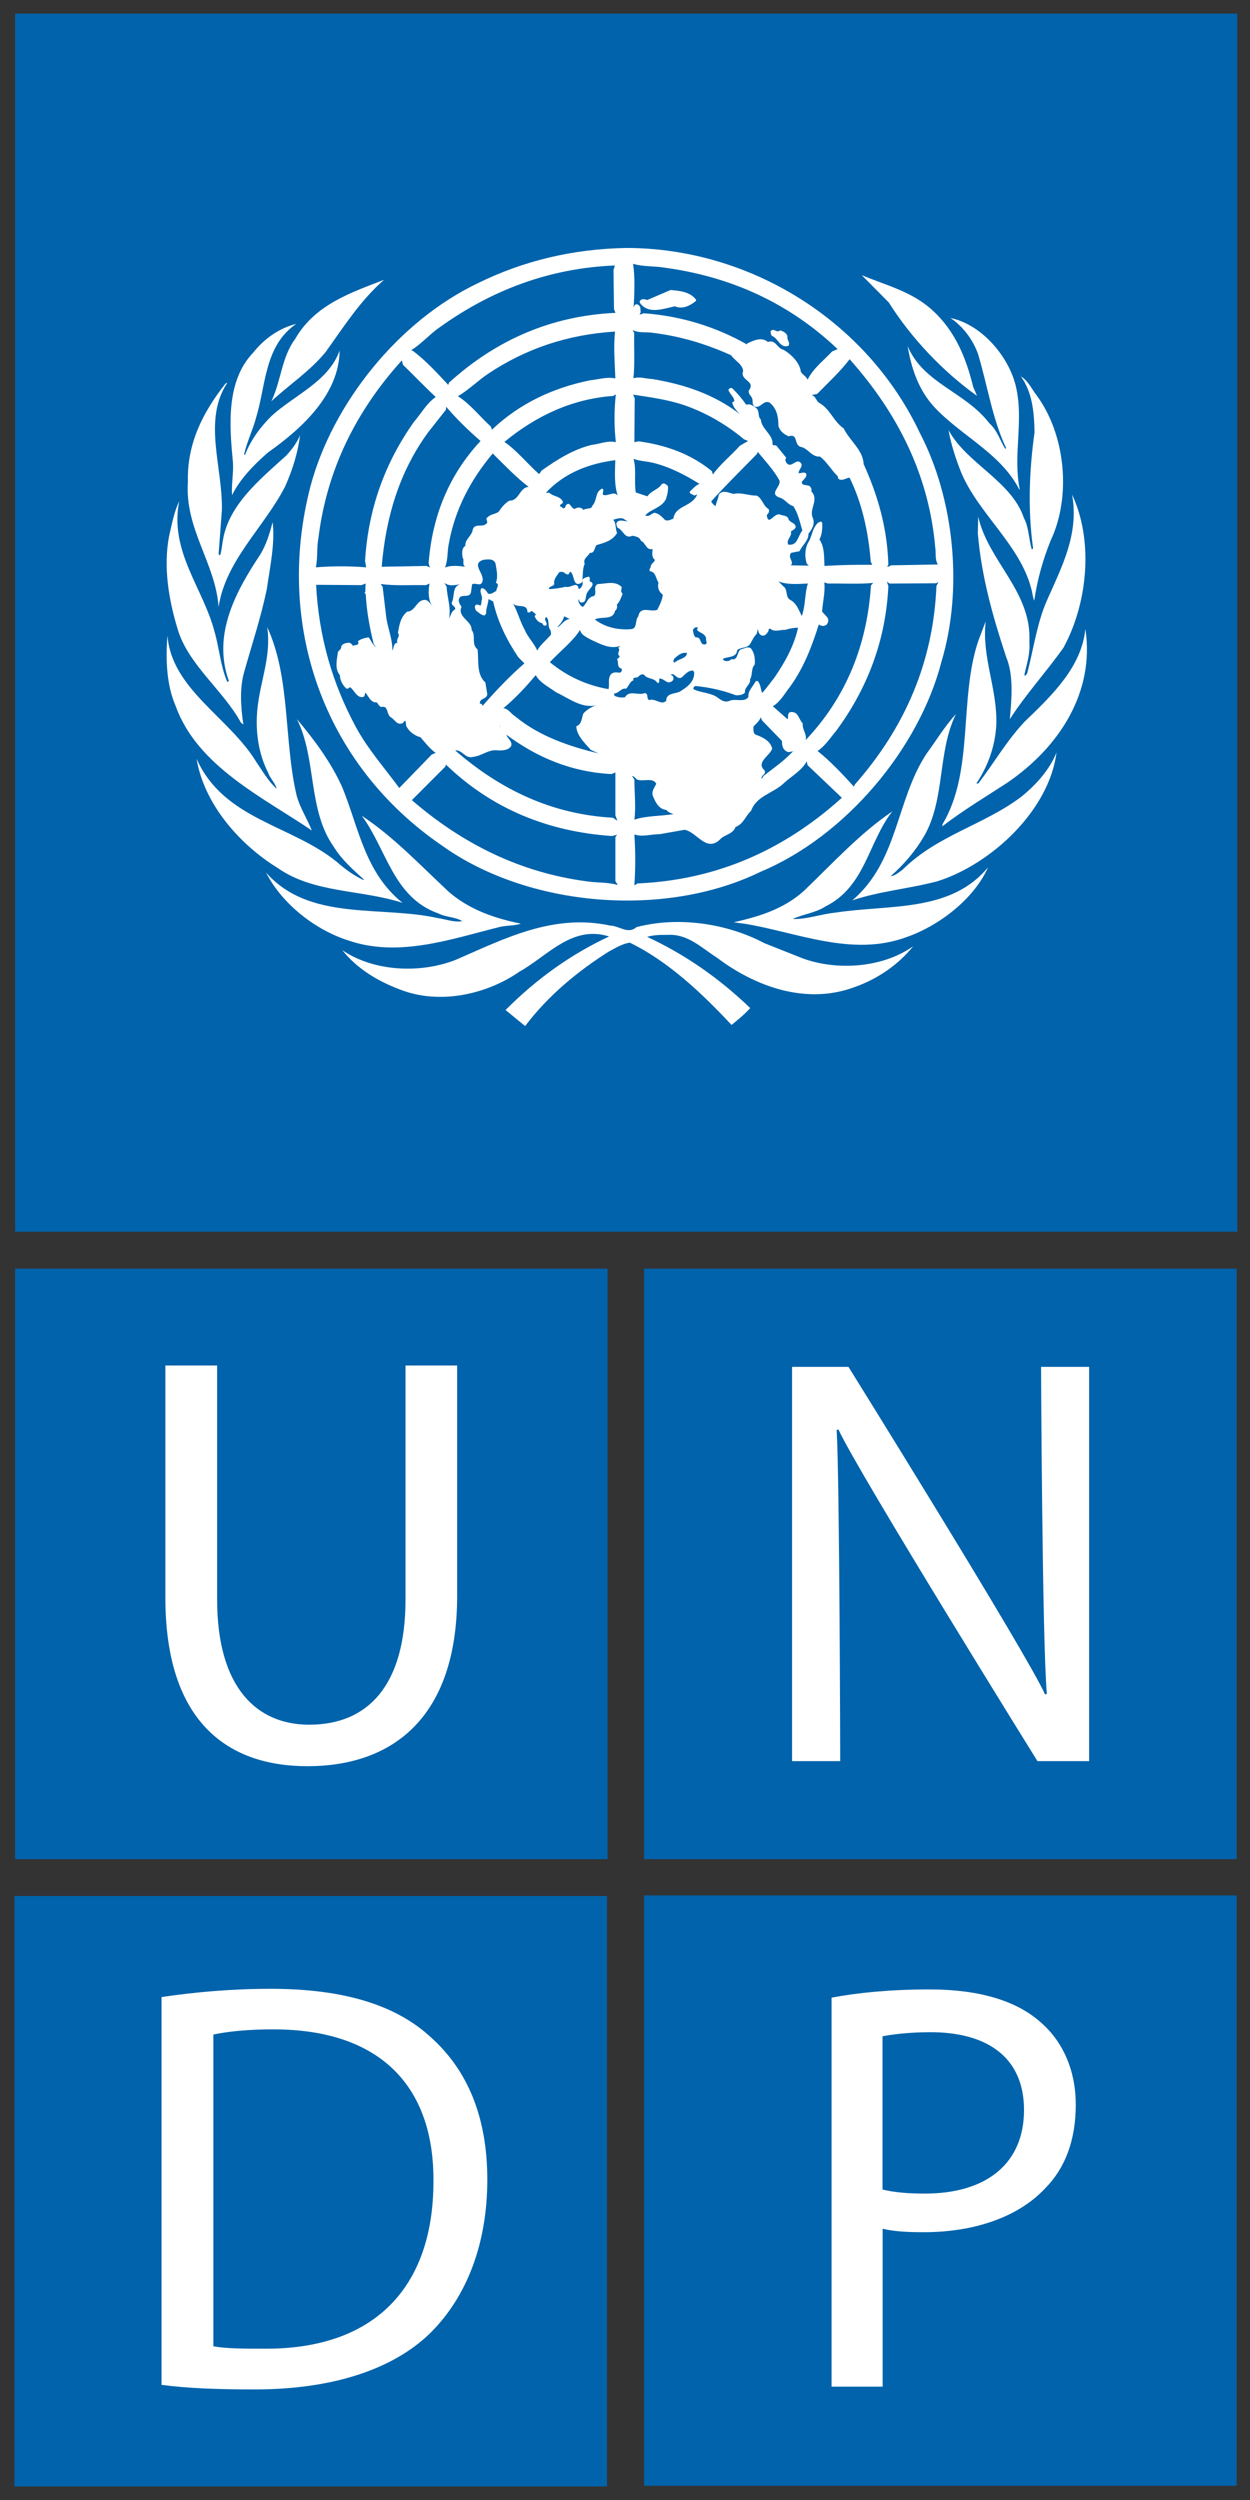 <?xml version="1.0" encoding="UTF-8"?>
<svg xmlns="http://www.w3.org/2000/svg" width="46" height="92" viewBox="0 0 46 92" fill="none">
  <rect x="0" y="0" width="46" height="92" fill="#333333" stroke="none"/>
  <g clip-path="url(#clip0_4677_38183)">
    <path d="M22.359 46.688H0.555V68.416H22.359V46.688Z" fill="#0063AC"></path>
    <path d="M6.086 50.25V58.796C6.086 63.318 8.331 64.996 11.315 64.996C14.467 64.996 16.823 63.184 16.823 58.731V50.25H14.923V58.86C14.923 62.052 13.518 63.469 11.379 63.469C9.435 63.469 7.99 62.089 7.99 58.86V50.25H6.086Z" fill="white"></path>
    <path d="M45.508 46.688H23.703V68.416H45.508V46.688Z" fill="#0063AC"></path>
    <path d="M30.92 64.81C30.92 64.81 30.898 54.456 30.789 52.626L30.855 52.605C31.571 54.175 38.178 64.81 38.178 64.81H40.08V50.301H38.311C38.311 50.301 38.353 60.397 38.524 62.336L38.458 62.355C37.788 60.851 31.224 50.301 31.224 50.301H29.148V64.81H30.92V64.81Z" fill="white"></path>
    <path d="M45.508 69.75H23.703V91.477H45.508V69.75Z" fill="#0063AC"></path>
    <path d="M38.294 74.418C37.426 73.643 36.069 73.211 34.208 73.211C32.698 73.211 31.509 73.342 30.602 73.514V87.829H32.481V82.017C32.917 82.124 33.432 82.145 33.995 82.145C35.832 82.145 37.45 81.6 38.442 80.552C39.2 79.794 39.588 78.761 39.588 77.451C39.588 76.157 39.091 75.105 38.294 74.418Z" fill="white"></path>
    <path d="M34.034 80.724C33.427 80.724 32.887 80.68 32.477 80.574V74.936C32.801 74.871 33.427 74.785 34.247 74.785C36.321 74.785 37.684 75.705 37.684 77.647C37.684 79.603 36.321 80.724 34.034 80.724Z" fill="#0063AC"></path>
    <path d="M22.337 69.773H0.531V91.501H22.337V69.773Z" fill="#0063AC"></path>
    <path d="M15.861 74.977C14.586 73.793 12.666 73.188 9.965 73.188C8.473 73.188 7.116 73.318 5.945 73.492V87.763C6.918 87.892 8.021 87.931 9.381 87.931C12.209 87.931 14.457 87.206 15.843 85.848C17.178 84.516 17.933 82.573 17.933 80.208C17.933 77.861 17.178 76.16 15.861 74.977Z" fill="white"></path>
    <path d="M9.751 86.432C9.014 86.432 8.326 86.432 7.852 86.343V74.871C8.349 74.765 9.084 74.68 10.053 74.68C14.028 74.68 15.975 76.811 15.951 80.273C15.951 84.19 13.768 86.451 9.751 86.432Z" fill="#0063AC"></path>
    <path d="M45.531 0.5H0.555V45.326H45.531V0.5Z" fill="#0063AC"></path>
    <path d="M39.134 23.838C38.504 24.726 37.744 25.558 37.161 26.466C37.226 25.749 37.312 24.865 37.029 24.183C36.545 22.72 36.119 21.234 35.984 19.627L35.998 19.012C36.364 20.654 37.983 21.784 37.88 23.624C37.917 24.072 37.778 24.447 37.696 24.841L37.724 24.87L37.798 24.788C38.037 23.886 38.157 22.935 38.529 22.093C39.061 20.882 39.721 19.659 39.451 18.195C40.259 19.921 40.017 22.225 39.134 23.838Z" fill="white"></path>
    <path d="M38.141 14.539C39.204 15.973 39.439 18.253 38.663 19.896C38.379 20.594 38.172 21.336 38.06 22.106C38.003 21.975 37.992 21.796 37.946 21.646C37.524 20.04 35.997 18.893 35.367 17.376C35.17 16.879 35.001 16.367 34.906 15.828C35.575 17.064 37.229 17.704 37.681 19.066C37.867 19.413 37.857 19.841 37.968 20.212C37.992 20.212 38.017 20.194 38.017 20.171C37.819 18.766 37.877 17.297 38.071 15.913C38.059 15.16 37.987 14.432 37.567 13.852C37.836 14.007 37.959 14.306 38.141 14.539Z" fill="white"></path>
    <path d="M37.395 14.266C37.675 15.52 37.27 16.744 37.527 18.011L37.514 18.021C36.83 16.679 35.374 16.046 34.373 14.97C33.791 14.331 33.541 13.553 33.398 12.73C33.972 14.11 35.517 14.415 36.405 15.573C36.704 15.841 36.802 16.213 36.993 16.519L37.024 16.486C36.512 15.4 36.339 14.175 35.989 13.018C35.806 12.516 35.452 12.02 34.977 11.703C36.143 11.942 37.154 13.154 37.395 14.266Z" fill="white"></path>
    <path d="M34.278 11.386C35.157 12.168 35.554 13.184 35.813 14.236L35.955 14.569C34.679 13.657 33.523 12.425 32.707 11.13L31.711 10.125C32.587 10.495 33.529 10.716 34.278 11.386Z" fill="white"></path>
    <path d="M17.602 10.414C19.262 9.598 21.078 9.16 23.055 9.125C27.573 9.131 31.89 11.774 33.856 15.943C35.102 18.338 35.456 21.637 34.649 24.341C33.827 27.536 31.129 30.768 27.988 32.082C24.453 33.808 19.428 33.377 16.276 31.125C11.895 28.135 10.103 22.978 11.427 17.89C12.232 14.869 14.646 11.818 17.602 10.414Z" fill="white"></path>
    <path d="M14.133 10.297C13.252 11.066 12.64 12.04 11.988 12.948C11.4 13.669 10.652 14.147 9.984 14.769C10.345 14.028 10.359 13.144 10.868 12.464C11.594 11.202 12.936 10.761 14.133 10.297Z" fill="white"></path>
    <path d="M9.321 12.973C9.745 12.442 10.291 12.072 10.902 11.918C9.719 12.728 9.793 14.186 9.415 15.4C9.295 15.846 9.086 16.261 8.984 16.718L9.016 16.743C9.214 16.222 9.561 15.734 9.99 15.31C10.836 14.534 12.084 14.05 12.498 12.902C12.48 14.497 11.142 15.749 9.867 16.647C9.336 17.107 8.829 17.633 8.54 18.222C8.51 17.823 8.602 17.417 8.571 16.988C8.433 15.596 8.332 14.006 9.321 12.973Z" fill="white"></path>
    <path d="M6.915 17.735C6.877 16.325 7.464 15.173 8.294 14.122C8.314 14.11 8.334 14.086 8.363 14.09C7.453 15.47 8.205 17.209 8.165 18.78L8.045 20.386C8.06 20.397 8.06 20.445 8.104 20.427C8.158 20.25 8.171 20.058 8.205 19.872C8.421 18.576 9.549 17.657 10.538 16.761C10.75 16.53 10.93 16.288 11.041 16.017C10.964 16.66 10.759 17.311 10.489 17.909C9.723 19.401 8.301 20.625 8.045 22.333C7.92 20.698 6.797 19.473 6.915 17.735Z" fill="white"></path>
    <path d="M6.22 19.743C6.322 19.302 6.404 18.846 6.595 18.441C6.227 20.306 7.487 21.648 7.9 23.267C8.073 23.869 8.117 24.521 8.362 25.088C8.386 25.1 8.406 25.075 8.422 25.058C7.805 23.338 8.691 21.743 9.583 20.399C9.8 20.034 9.927 19.628 10.033 19.212C10.128 19.988 9.933 20.885 9.817 21.69C9.603 22.717 9.279 23.689 8.997 24.689C8.81 25.308 8.859 26.013 8.956 26.664L8.866 26.593C8.209 25.392 6.917 24.455 6.535 23.142C6.216 22.096 6.006 20.885 6.22 19.743Z" fill="white"></path>
    <path d="M6.163 23.383C6.308 25.361 8.442 26.406 9.432 28.041C9.666 28.377 9.869 28.746 10.18 29.026C10.131 28.818 9.935 28.638 9.862 28.424C9.514 27.737 9.39 26.92 9.473 26.089C9.571 25.079 9.994 24.141 9.833 23.078C10.701 24.948 10.438 27.279 10.923 29.302C11.05 29.744 11.307 30.138 11.475 30.562C9.688 29.349 7.254 28.196 6.462 25.975C6.128 25.21 6.092 24.261 6.163 23.383Z" fill="white"></path>
    <path d="M7.234 27.922C8.231 30.167 10.722 30.353 12.397 31.72C12.701 31.989 13.029 32.222 13.373 32.385L13.391 32.365C13.005 32.019 12.564 31.625 12.293 31.177C11.317 29.822 11.66 27.922 10.928 26.465C11.594 27.258 12.199 28.081 12.601 28.985C13.2 30.455 13.427 32.114 14.814 33.226C13.311 32.736 11.558 32.874 10.238 31.954C8.795 31.07 7.505 29.571 7.234 27.922Z" fill="white"></path>
    <path d="M9.789 32.109C11.382 33.919 13.993 33.315 16.118 33.787C16.416 33.83 16.695 33.948 17.013 33.9C16.76 33.739 16.408 33.758 16.131 33.614C14.465 33.027 14.219 31.23 13.313 30.02C14.472 30.784 15.44 31.815 16.509 32.814C17.277 33.481 18.197 33.791 19.168 33.991C18.936 34.074 18.629 34.05 18.378 34.115C16.634 34.547 14.691 35.245 12.839 34.616C11.636 34.24 10.394 33.292 9.789 32.109Z" fill="white"></path>
    <path d="M31.45 36.325C29.652 36.995 27.775 36.296 26.372 35.234C25.805 34.874 25.302 34.355 24.563 34.405C24.299 34.398 24.039 34.41 23.814 34.476C25.18 35.109 26.447 35.98 27.608 37.097C27.411 37.318 27.16 37.526 26.92 37.718C25.804 36.52 24.563 35.363 23.178 34.69C22.91 34.725 22.65 34.887 22.407 35.016C21.278 35.728 20.162 36.644 19.326 37.76L18.604 37.169C19.756 36.011 21.028 35.109 22.416 34.462C21.052 34.033 20.16 35.172 19.123 35.753C17.911 36.595 16.173 36.99 14.708 36.41C13.923 36.112 13.165 35.675 12.594 34.964C13.746 35.753 15.458 35.837 16.766 35.324C18.523 34.565 20.341 33.604 22.457 34.062C22.79 34.069 23.113 34.397 23.425 34.117C24.995 33.71 26.773 33.992 28.129 34.708L29.524 35.263C30.82 35.74 32.498 35.61 33.607 34.82C33.038 35.53 32.259 36.039 31.45 36.325Z" fill="white"></path>
    <path d="M33.383 34.477C31.36 35.236 29.331 34.306 27.396 33.993L27.023 33.944V33.935C27.947 33.725 28.845 33.45 29.583 32.785C30.667 31.747 31.631 30.679 32.838 29.859C31.943 31.001 31.85 32.624 30.374 33.359C30.007 33.598 29.548 33.639 29.169 33.821C29.709 33.833 30.2 33.639 30.734 33.586C32.713 33.278 34.977 33.593 36.362 31.914C35.845 33.083 34.559 34.065 33.383 34.477Z" fill="white"></path>
    <path d="M34.501 32.429C33.473 32.704 32.37 32.793 31.367 33.133C33.064 31.683 32.97 29.437 34.102 27.728C34.46 27.243 34.76 26.734 35.18 26.277C34.493 27.657 34.79 29.442 34 30.78C33.694 31.308 33.257 31.824 32.775 32.244C32.934 32.235 33.072 32.101 33.208 32.011C34.497 30.732 36.176 30.373 37.566 29.334C38.123 28.891 38.635 28.314 38.88 27.688C38.615 29.806 36.499 31.795 34.501 32.429Z" fill="white"></path>
    <path d="M37.052 28.815C36.255 29.334 35.446 29.816 34.68 30.407V30.339C35.856 28.392 35.279 25.72 36.002 23.584L36.273 22.867C36.124 24.198 36.704 25.327 36.665 26.665C36.621 27.472 36.358 28.188 35.931 28.832H36.002C36.578 28.081 37.029 27.281 37.701 26.563C38.744 25.561 39.804 24.534 39.942 23.142C40.295 25.464 38.989 27.499 37.052 28.815Z" fill="white"></path>
    <path d="M28.026 28.659L28.11 28.544C28.47 28.264 28.859 27.999 29.177 27.654H29.22C29.145 27.631 29.055 27.702 28.974 27.667C28.803 27.59 28.776 27.439 28.776 27.267L28.039 26.507L27.999 26.395C27.942 26.538 27.833 26.627 27.728 26.733C27.733 26.83 27.698 26.975 27.813 27.039C28.052 27.117 28.363 27.273 28.417 27.553C28.32 27.817 27.817 28.055 28.128 28.342C28.229 28.484 27.986 28.538 28.026 28.659Z" fill="#0063AC"></path>
    <path d="M23.745 18.965C23.884 19.041 23.96 18.9 24.078 18.87C24.243 18.887 24.373 19.032 24.476 19.138C24.582 19.185 24.686 19.12 24.781 19.085C24.849 18.589 25.472 18.66 25.657 18.196L25.543 18.238C25.495 18.171 25.376 18.2 25.383 18.094C25.483 17.995 25.616 17.847 25.741 17.807C25.204 17.471 24.646 17.184 24.033 17.031C23.793 16.975 23.54 16.969 23.312 16.887C23.428 17.227 23.327 17.728 23.398 18.124L23.827 18.265C23.956 18.057 24.231 18.018 24.35 17.819C24.427 17.753 24.517 17.819 24.579 17.89C24.599 18.051 24.555 18.212 24.506 18.367C24.344 18.691 23.96 18.73 23.745 18.965Z" fill="#0063AC"></path>
    <path d="M30.133 22.978C29.88 23.779 29.586 24.561 29.082 25.26C28.886 25.51 28.691 25.858 28.438 25.988L28.981 26.466C29.01 26.437 28.993 26.388 29.001 26.348C29.001 26.276 29.035 26.192 29.125 26.202C29.387 26.197 29.392 26.478 29.543 26.622C29.512 26.849 29.711 27.028 29.645 27.238C31.156 25.648 31.912 23.702 32.051 21.546L32.133 21.451C31.593 21.503 31.024 21.466 30.468 21.474L30.335 21.434C30.373 21.797 30.275 22.149 30.253 22.508L30.447 22.721C30.505 22.805 30.484 22.931 30.407 22.996C30.322 23.052 30.215 23.046 30.133 22.978Z" fill="#0063AC"></path>
    <path d="M28.687 17.691C28.486 17.31 28.163 16.97 27.885 16.629L27.857 16.703C27.304 17.274 26.698 17.865 26.172 18.452C26.206 18.522 26.265 18.589 26.335 18.624C26.356 18.482 26.436 18.355 26.449 18.206C26.59 18.01 26.809 18.134 26.993 18.176C27.28 18.11 27.55 18.243 27.844 18.238C28.061 18.343 28.079 18.619 28.277 18.726C28.331 18.802 28.288 18.894 28.216 18.953C28.277 19.401 28.491 18.833 28.72 18.942C28.814 18.977 28.935 18.965 29.005 19.066C29.041 19.251 29.27 19.217 29.282 19.394C29.263 19.483 29.168 19.508 29.104 19.557C29.162 19.735 28.924 19.848 29.005 20.039C29.353 20.105 29.366 19.704 29.526 19.526C29.437 19.217 29.371 18.899 29.193 18.624C28.996 18.583 28.877 18.349 28.677 18.308C28.294 18.157 28.738 17.92 28.687 17.691Z" fill="#0063AC"></path>
    <path d="M23.346 30.164C23.79 30.014 24.306 30.037 24.785 29.959C24.691 29.924 24.593 29.902 24.521 29.805C24.24 29.786 24.106 29.496 24.019 29.272C23.976 29.113 24.086 28.981 24.151 28.843C24.032 28.599 23.66 28.775 23.442 28.688C23.383 28.639 23.34 28.567 23.258 28.555L23.346 28.688C23.346 29.178 23.406 29.679 23.346 30.164Z" fill="#0063AC"></path>
    <path d="M23.728 25.505C23.884 25.534 23.773 25.703 23.888 25.763C24.133 25.684 24.322 25.97 24.517 25.791C24.507 25.51 24.826 25.534 24.998 25.462C25.27 25.302 25.574 25.086 25.544 24.728L25.498 24.676C25.313 24.676 25.218 24.818 25.084 24.931C24.912 25.028 24.828 24.752 24.692 24.818C24.698 24.848 24.728 24.861 24.754 24.871C24.786 24.915 24.8 25.003 24.754 25.047C24.548 25.231 24.453 24.954 24.26 24.972V25.047C24.267 25.086 24.248 25.153 24.19 25.128C24.067 24.931 23.823 25.003 23.702 24.831C23.627 24.789 23.552 24.843 23.499 24.89C23.458 24.98 23.265 24.879 23.313 25.035C23.165 25.087 23.148 25.247 23.039 25.344C22.851 25.312 22.77 25.523 22.594 25.519C22.612 25.553 22.594 25.614 22.646 25.618C22.756 25.666 22.864 25.677 22.997 25.66C23.175 25.375 23.476 25.613 23.728 25.505Z" fill="#0063AC"></path>
    <path d="M25.5 23.172C25.509 23.261 25.522 23.38 25.598 23.456C25.831 23.422 25.732 23.744 25.945 23.716C26.067 23.68 25.954 23.578 25.987 23.5C25.954 23.32 25.778 23.302 25.657 23.194C25.644 23.16 25.67 23.129 25.685 23.101C25.598 23.052 25.556 23.107 25.5 23.172Z" fill="#0063AC"></path>
    <path d="M25.229 14.928C24.621 14.714 23.958 14.622 23.297 14.523L23.358 14.654L23.345 16.271L23.503 16.241C24.495 16.377 25.405 16.696 26.193 17.334L26.236 17.46C26.501 17.083 26.91 16.76 27.227 16.403L27.529 16.229L27.384 16.17C26.724 15.621 26.008 15.205 25.229 14.928Z" fill="#0063AC"></path>
    <path d="M14.081 21.593L14.212 22.693C14.264 23.116 14.452 23.522 14.438 23.94C14.504 23.851 14.463 23.67 14.626 23.653C14.558 23.522 14.751 23.409 14.643 23.295C14.696 23.009 14.73 22.715 14.985 22.508C15.292 22.494 15.315 22.093 15.621 22.075C15.776 22.069 15.872 22.278 15.941 22.35C15.746 22.119 15.757 21.736 15.806 21.473L15.674 21.534C15.116 21.521 14.536 21.566 14.008 21.491L14.081 21.593Z" fill="#0063AC"></path>
    <path d="M24.824 24.386C24.966 24.237 25.269 24.244 25.282 24.029C25.073 23.996 24.966 24.111 24.824 24.225C24.804 24.27 24.739 24.354 24.824 24.386Z" fill="#0063AC"></path>
    <path d="M28.641 21.391L28.824 21.574C29.009 21.7 28.886 21.967 29.081 22.076C29.314 22.194 29.4 22.464 29.503 22.667C29.538 22.614 29.538 22.548 29.557 22.494C29.64 22.166 29.627 21.796 29.729 21.473C29.369 21.491 28.954 21.526 28.641 21.391Z" fill="#0063AC"></path>
    <path d="M26.223 25.574C26.426 25.627 26.566 25.88 26.821 25.802C27.038 25.681 27.398 25.873 27.541 25.646C27.518 25.425 27.71 25.264 27.807 25.073L27.877 25.055C27.998 25.179 27.991 25.367 28.046 25.502C28.212 25.324 28.344 25.126 28.495 24.942C28.89 24.368 29.227 23.753 29.369 23.098C29.209 23.103 29.046 23.13 28.898 23.179C28.723 23.169 28.513 23.269 28.363 23.149C28.311 23.103 28.273 23.174 28.281 23.222C28.219 23.312 28.158 23.424 28.021 23.383C27.913 23.335 27.913 23.222 27.877 23.138C27.883 23.205 27.86 23.264 27.847 23.323C27.723 23.453 27.678 23.581 27.59 23.723C27.464 23.861 27.261 23.812 27.128 23.926C27.103 24.213 26.786 24.152 26.606 24.244C26.594 24.279 26.636 24.284 26.654 24.315C26.739 24.338 26.853 24.338 26.912 24.255C27.164 24.322 27.11 24.005 27.256 23.896C27.381 23.879 27.501 23.772 27.63 23.857C27.765 24.016 27.794 24.249 27.775 24.458C27.63 24.6 27.705 24.834 27.602 25.002C27.625 25.2 27.385 25.288 27.416 25.486C27.34 25.574 27.206 25.588 27.086 25.588C26.615 25.409 26.115 25.294 25.588 25.245C25.54 25.264 25.51 25.306 25.517 25.36C25.734 25.474 25.996 25.48 26.223 25.574Z" fill="#0063AC"></path>
    <path d="M22.646 30.808L22.708 30.717L22.522 30.766C20.184 30.606 18.117 29.782 16.41 28.137L16.39 28.209L15.156 29.445C17.025 31.059 19.135 32.099 21.544 32.427C21.929 32.492 22.368 32.456 22.737 32.57L22.646 32.427V30.808Z" fill="#0063AC"></path>
    <path d="M20.234 24.369C20.878 24.896 21.596 25.222 22.394 25.361C22.435 25.2 22.37 24.997 22.454 24.86C22.514 24.727 22.674 24.733 22.796 24.756C22.867 24.751 22.911 24.662 22.867 24.6C22.694 24.567 22.773 24.375 22.711 24.267C22.72 24.208 22.82 24.22 22.796 24.141C22.674 24.046 22.854 23.94 22.753 23.838C22.782 23.817 22.805 23.782 22.835 23.762C22.472 23.914 22.085 23.693 21.765 23.551C21.607 23.459 21.38 23.373 21.346 23.18C21.089 23.598 20.594 23.98 20.234 24.369Z" fill="#0063AC"></path>
    <path d="M19.612 22.508C19.554 22.477 19.546 22.485 19.498 22.536C19.47 22.536 19.433 22.544 19.41 22.526C19.41 22.185 19.026 22.389 18.883 22.211C19.05 22.518 19.14 22.872 19.312 23.181C19.422 23.456 19.66 23.672 19.769 23.941C19.883 23.726 20.111 23.553 20.274 23.355C20.285 23.267 20.266 23.188 20.215 23.123C20.164 22.996 20.213 22.819 20.114 22.712C19.961 22.765 20.171 22.92 20.104 23.011C20.038 23.052 19.966 22.996 19.961 22.937C19.822 22.915 19.714 22.793 19.672 22.668C19.787 22.597 19.643 22.567 19.612 22.508Z" fill="#0063AC"></path>
    <path d="M20.763 22.68C20.725 22.828 20.625 22.958 20.516 23.067L20.534 23.078C20.678 22.976 20.783 22.793 20.967 22.781L20.763 22.68Z" fill="#0063AC"></path>
    <path d="M22.504 28.486C21.046 28.414 19.771 27.883 18.637 27.039C18.673 27.182 18.864 27.275 18.811 27.453C18.708 27.615 18.499 27.618 18.333 27.615C17.989 27.56 17.736 27.818 17.416 27.852C17.121 27.943 17.019 27.584 16.75 27.615C18.415 29.064 20.32 29.971 22.552 30.092L22.72 30.205L22.646 30.003V28.425L22.504 28.486Z" fill="#0063AC"></path>
    <path d="M16.032 27.707C15.827 27.563 15.646 27.331 15.475 27.132C15.277 27.079 15.071 26.942 14.971 26.752C14.912 26.684 14.966 26.568 14.9 26.519L14.825 26.608C14.616 26.709 14.541 26.494 14.397 26.406C14.209 26.305 14.301 25.952 14.047 26.017C13.953 26.012 13.922 25.904 13.862 25.846C13.63 25.868 13.569 25.611 13.442 25.487C13.418 25.54 13.442 25.611 13.371 25.647C13.13 25.701 13.049 25.409 12.884 25.288C12.842 25.306 12.813 25.356 12.751 25.343C12.61 25.218 12.513 25.037 12.506 24.842C12.309 24.617 12.399 24.267 12.436 23.998C12.472 23.926 12.575 23.886 12.555 23.796C12.61 23.67 12.742 23.658 12.868 23.652C12.916 23.677 12.964 23.723 12.987 23.767C13.065 23.718 13.24 23.771 13.173 23.598C13.274 23.509 13.426 23.478 13.564 23.454C13.66 23.575 13.706 23.712 13.834 23.824L13.751 23.694C13.607 23.108 13.493 22.512 13.46 21.878C13.467 21.843 13.386 21.825 13.431 21.79L13.443 21.807C13.45 21.675 13.44 21.562 13.46 21.473L13.299 21.533L11.633 21.521C11.729 23.431 12.237 25.169 13.102 26.765C13.527 27.552 14.15 28.262 14.694 28.998L15.887 27.767L16.032 27.707Z" fill="#0063AC"></path>
    <path d="M17.948 13.764C17.576 14.02 17.235 14.355 16.852 14.582C17.296 14.861 17.661 15.33 18.062 15.697L18.104 15.812C19.125 14.839 20.364 14.272 21.702 13.997C22.017 13.965 22.337 13.859 22.645 13.926C22.624 13.357 22.573 12.766 22.633 12.203C20.896 12.306 19.342 12.831 17.948 13.764Z" fill="#0063AC"></path>
    <path d="M16.519 19.997C16.454 20.284 16.491 20.617 16.375 20.887C16.587 20.79 16.891 20.828 17.125 20.857C16.988 20.786 17.103 20.613 17.022 20.516C17.005 20.369 16.979 20.183 17.125 20.086C17.108 19.841 17.369 19.716 17.396 19.495C17.46 19.245 17.747 19.414 17.887 19.281C17.977 19.232 17.898 19.15 17.898 19.084C18.018 18.921 18.205 18.929 18.347 18.838C18.45 18.683 18.582 18.516 18.749 18.423C19.109 18.434 19.116 17.931 19.456 17.919C18.989 17.566 18.546 17.095 18.132 16.688C17.306 17.674 16.741 18.76 16.519 19.997Z" fill="#0063AC"></path>
    <path d="M16.752 22.421C16.769 22.313 16.609 22.285 16.624 22.177C16.739 21.956 16.63 21.598 16.925 21.502C16.716 21.538 16.53 21.58 16.352 21.449L16.437 21.592C16.451 21.986 16.609 22.362 16.523 22.763C16.591 22.649 16.609 22.494 16.752 22.421Z" fill="#0063AC"></path>
    <path d="M18.405 26.732L18.383 26.691L18.405 26.765V26.732Z" fill="#0063AC"></path>
    <path d="M16.409 15.081L15.761 15.902C14.701 17.351 14.196 19.029 14.047 20.857L15.69 20.826L15.845 20.888C15.78 20.843 15.796 20.773 15.774 20.714C15.907 19.012 16.505 17.495 17.684 16.228C17.23 15.836 16.804 15.417 16.418 14.969L16.409 15.081Z" fill="#0063AC"></path>
    <path d="M21.47 26.252C21.601 26.113 21.757 26.02 21.919 25.96C21.387 26.069 20.918 25.686 20.464 25.477C20.206 25.285 19.87 25.13 19.715 24.844C19.359 25.273 18.941 25.721 18.523 26.062C18.706 26.073 18.811 26.278 18.966 26.367C19.866 27.113 20.986 27.473 22.027 27.728L21.742 27.596C21.525 27.352 21.219 27.065 21.208 26.726C21.423 26.652 21.399 26.415 21.47 26.252Z" fill="#0063AC"></path>
    <path d="M17.374 21.502L17.328 21.818C17.254 22.004 17.021 21.865 16.915 21.992C16.837 22.111 16.918 22.236 16.984 22.331C16.817 22.714 17.364 22.835 17.356 23.18C17.525 23.395 17.333 23.705 17.574 23.897C17.626 24.285 17.52 24.811 17.862 25.115L17.922 25.487C17.992 25.742 17.614 25.675 17.663 25.904C17.738 25.868 17.752 25.964 17.759 25.987V25.976C18.221 25.445 18.754 24.883 19.298 24.412L19.072 24.184C18.646 23.55 18.311 22.875 18.149 22.135L17.976 22.046C17.968 22.237 17.878 22.386 17.891 22.577L17.831 22.649C17.706 22.644 17.627 22.542 17.52 22.475C17.494 22.41 17.428 22.304 17.532 22.25C17.591 22.245 17.632 22.262 17.677 22.29C17.729 22.225 17.706 22.13 17.738 22.046C17.752 21.902 17.626 21.771 17.716 21.645C17.831 21.634 17.916 21.771 17.962 21.848C18.078 21.884 18.168 21.79 18.263 21.747C18.263 21.645 18.405 21.507 18.25 21.449C18.335 21.216 18.275 20.971 18.236 20.744C18.173 20.547 17.951 20.582 17.79 20.601C17.303 20.755 17.868 21.12 17.748 21.418C17.68 21.592 17.501 21.431 17.374 21.502Z" fill="#0063AC"></path>
    <path d="M32.734 21.475L32.634 21.402L32.692 21.564C32.599 23.552 31.933 25.307 30.791 26.869C30.572 27.13 30.365 27.452 30.086 27.637C30.543 27.995 31.047 28.533 31.422 28.947L31.469 28.857C33.304 26.772 34.347 24.357 34.461 21.564L34.534 21.421L34.444 21.464L32.734 21.475Z" fill="#0063AC"></path>
    <path d="M16.495 14.164L16.524 14.081C18.275 12.493 20.312 11.62 22.648 11.513L22.595 11.371L22.577 9.935L22.627 9.77C20.216 9.865 18.076 10.683 16.18 12.045C15.812 12.296 15.489 12.677 15.117 12.894H15.168C15.644 13.238 16.094 13.735 16.495 14.164Z" fill="#0063AC"></path>
    <path d="M22.562 14.571C21.04 14.68 19.718 15.311 18.562 16.262C19.02 16.576 19.425 17.084 19.839 17.448C19.869 17.408 19.9 17.366 19.93 17.317C20.5 16.913 21.089 16.543 21.759 16.375C22.056 16.344 22.352 16.203 22.663 16.272C22.598 15.71 22.598 15.091 22.663 14.512L22.562 14.571Z" fill="#0063AC"></path>
    <path d="M22.643 16.934C21.68 17.06 20.792 17.388 20.086 18.134H20.215C20.361 18.278 20.593 18.248 20.703 18.44C20.757 18.548 20.6 18.535 20.606 18.624C20.637 18.65 20.68 18.654 20.703 18.695C20.816 18.735 20.792 18.631 20.836 18.583C20.983 18.434 21.009 18.727 21.152 18.727C21.254 18.66 21.398 18.654 21.469 18.768C21.567 18.684 21.771 18.76 21.8 18.608C21.988 18.409 21.884 18.107 22.16 17.98C22.256 18.032 22.154 18.123 22.19 18.207C22.374 18.284 22.584 18.05 22.734 18.238C22.598 17.849 22.63 17.363 22.643 16.934Z" fill="#0063AC"></path>
    <path d="M22.71 19.613C22.532 19.91 22.231 19.976 21.95 20.06C21.871 20.155 21.89 20.366 21.704 20.346C21.645 20.479 21.44 20.556 21.518 20.748C21.42 20.95 21.467 21.213 21.416 21.435C21.062 21.656 21.161 21.141 20.985 21.034L20.922 21.135C20.855 21.153 20.806 21.111 20.756 21.065C20.703 21.043 20.611 21.026 20.564 21.076C20.486 21.208 20.366 21.315 20.396 21.494C20.361 21.6 20.18 21.564 20.206 21.679C20.404 21.673 20.617 21.638 20.81 21.595C20.95 21.631 21.062 21.53 21.2 21.524C21.245 21.548 21.305 21.595 21.284 21.667H21.333C21.427 21.595 21.467 21.485 21.427 21.381C21.44 21.255 21.578 21.255 21.66 21.219C21.737 21.255 21.689 21.331 21.704 21.394C21.973 21.494 21.637 21.691 21.6 21.834C21.529 21.948 21.6 22.205 21.373 22.169C21.333 22.157 21.305 22.114 21.315 22.066H21.284C21.278 22.163 21.35 22.293 21.445 22.335C21.611 22.198 21.617 21.965 21.861 21.934C21.984 21.804 21.805 21.6 21.992 21.494C22.303 21.485 22.635 21.356 22.883 21.606C22.865 21.713 22.825 21.764 22.914 21.852C22.852 21.989 22.814 22.138 22.698 22.253C22.727 22.33 22.705 22.425 22.635 22.479C22.553 22.843 22.134 22.669 21.889 22.796C22.266 23.082 22.722 23.189 23.212 23.154C23.469 23.142 23.357 22.825 23.488 22.683C23.571 22.265 23.957 22.55 24.191 22.437C24.28 22.259 24.37 22.085 24.392 21.882C24.244 21.787 24.185 21.606 24.232 21.435C24.13 21.297 24.141 21.046 23.917 21.021C23.885 20.974 23.912 20.912 23.943 20.88C23.939 20.748 24.068 20.706 24.105 20.604C23.969 20.515 24.005 20.317 24.015 20.202C23.779 20.27 23.757 19.965 23.584 19.9C23.541 19.761 23.392 19.738 23.273 19.715C22.984 19.852 22.937 19.499 22.721 19.416C22.698 19.35 22.647 19.254 22.721 19.201C22.829 19.11 22.971 19.189 23.097 19.181L22.997 19.128C22.902 19.021 22.691 19.088 22.566 19.128C22.687 19.248 22.635 19.463 22.71 19.613Z" fill="#0063AC"></path>
    <path d="M13.475 20.878L13.434 20.643C13.549 18.738 14.158 17.042 15.232 15.526C15.5 15.22 15.699 14.84 16.035 14.611C15.645 14.248 15.24 13.823 14.829 13.424L14.788 13.262C13.078 15.155 12.026 17.316 11.72 19.784C11.652 20.143 11.697 20.512 11.625 20.878C12.223 20.829 12.875 20.829 13.475 20.878Z" fill="#0063AC"></path>
    <path d="M29.688 28.016C29.517 28.343 29.146 28.551 28.864 28.804C28.475 29.192 27.84 29.275 27.641 29.837C27.433 30.026 27.362 30.325 27.069 30.432C26.958 30.72 26.652 30.702 26.479 30.91C25.977 31.358 25.652 30.625 25.196 30.536L24.28 30.697C23.961 30.697 23.644 30.81 23.344 30.708C23.388 31.315 23.388 31.973 23.344 32.584L23.458 32.511C26.348 32.387 28.84 31.293 30.98 29.358L29.717 28.157L29.688 28.016Z" fill="#0063AC"></path>
    <path d="M23.315 11.354C23.315 11.301 23.338 11.254 23.371 11.214C23.455 11.164 23.523 11.237 23.558 11.295C23.567 11.38 23.603 11.524 23.531 11.572C23.603 11.582 23.642 11.529 23.704 11.529C25.076 11.631 26.348 12.03 27.487 12.675V12.646C27.722 12.532 28.02 12.383 28.26 12.586C28.548 12.479 28.601 12.831 28.835 12.872C29.118 13.039 29.436 13.352 29.471 13.679C29.523 13.788 29.693 13.863 29.717 13.978C29.91 13.572 30.292 13.284 30.624 12.932L30.825 12.848C29.016 11.129 26.865 10.179 24.464 9.851C24.084 9.785 23.661 9.821 23.297 9.707C23.371 10.179 23.349 10.825 23.315 11.354Z" fill="#0063AC"></path>
    <path d="M23.309 13.923C23.537 13.845 23.77 13.942 23.999 13.948C25.174 14.139 26.285 14.514 27.222 15.237C27.111 15.117 26.972 14.981 26.947 14.807C26.967 14.783 26.989 14.778 27.02 14.783C27.032 14.597 26.834 14.502 26.807 14.335C26.834 14.301 26.878 14.265 26.938 14.282C27.14 14.473 27.312 14.683 27.464 14.895C27.597 14.843 27.703 14.927 27.801 14.997C27.973 15.099 27.867 15.321 28 15.44C28.022 15.793 28.453 15.991 28.43 16.341C28.433 16.425 28.537 16.359 28.573 16.403L28.933 16.843C28.866 16.928 28.922 17.03 28.995 17.086C29.155 17.161 29.246 16.956 29.404 16.987C29.638 17.119 29.37 17.273 29.392 17.416C29.483 17.421 29.599 17.346 29.67 17.435C29.701 17.567 29.562 17.65 29.506 17.734C29.506 17.864 29.616 17.836 29.712 17.864C29.818 17.859 29.887 17.991 29.856 18.081C30.156 18.391 29.765 18.725 29.909 19.054C30.003 19.267 29.887 19.477 29.752 19.639C29.759 19.902 29.518 20.062 29.425 20.284L29.119 20.343C28.955 20.504 29.258 20.702 29.093 20.804L29.765 20.816L29.692 20.745C29.599 20.483 29.62 20.128 29.783 19.896C29.886 19.681 29.909 19.423 30.101 19.239C30.142 19.227 30.22 19.149 30.256 19.239C30.27 19.441 30.251 19.674 30.156 19.853C30.348 20.128 30.322 20.487 30.34 20.826C30.934 20.79 31.515 20.78 32.098 20.785L32.044 20.671C31.954 19.567 31.727 18.52 31.264 17.578C31.138 17.586 31.048 17.685 30.904 17.65C30.857 17.633 30.826 17.586 30.833 17.531C30.593 17.304 30.442 17.006 30.175 16.801C29.865 16.832 29.728 16.479 29.452 16.443C29.208 16.341 29.377 15.947 29.022 16.056C28.849 15.983 28.679 15.852 28.645 15.655C28.645 15.345 28.585 15.009 28.305 14.806C28.087 14.729 28 15.015 27.781 14.969C27.663 14.907 27.717 14.753 27.677 14.652C27.637 14.562 27.535 14.497 27.553 14.377C27.834 14.007 27.211 14.014 27.349 13.648C27.312 13.385 27.046 13.283 26.907 13.075C25.977 12.657 25.048 12.372 23.999 12.245C23.741 12.209 23.503 12.263 23.281 12.145L23.339 12.256C23.326 12.812 23.366 13.403 23.309 13.923Z" fill="#0063AC"></path>
    <path d="M29.867 14.538C29.995 14.568 30.031 14.716 30.116 14.806C30.552 15.039 30.665 15.506 31.05 15.768C31.266 16.218 31.763 16.562 31.781 17.076C32.302 18.224 32.656 19.437 32.691 20.787L32.645 20.857C32.699 20.857 32.746 20.833 32.787 20.804L34.515 20.773C34.402 20.606 34.449 20.362 34.418 20.159C34.19 17.501 33.052 15.225 31.266 13.219C30.935 13.661 30.486 14.072 30.073 14.496L29.867 14.538Z" fill="#0063AC"></path>
    <path d="M23.554 11.072C23.607 10.977 23.744 11.011 23.816 11.041L24.678 10.672C25.024 10.701 25.408 10.743 25.614 11.03V11.072C25.397 11.25 25.122 11.393 24.835 11.273C24.439 11.351 23.887 11.579 23.568 11.173C23.554 11.144 23.519 11.101 23.554 11.072Z" fill="white"></path>
    <path d="M28.708 12.156C28.826 12.194 28.937 12.247 28.979 12.373C28.945 12.507 29.105 12.623 29.008 12.73C28.683 12.814 28.653 12.45 28.403 12.36C28.368 12.312 28.356 12.251 28.36 12.186C28.475 12.049 28.581 12.277 28.708 12.156Z" fill="white"></path>
  </g>
  <defs>
    <clipPath id="clip0_4677_38183">
      <rect width="45" height="91" fill="white" transform="translate(0.531 0.5)"></rect>
    </clipPath>
  </defs>
</svg>
